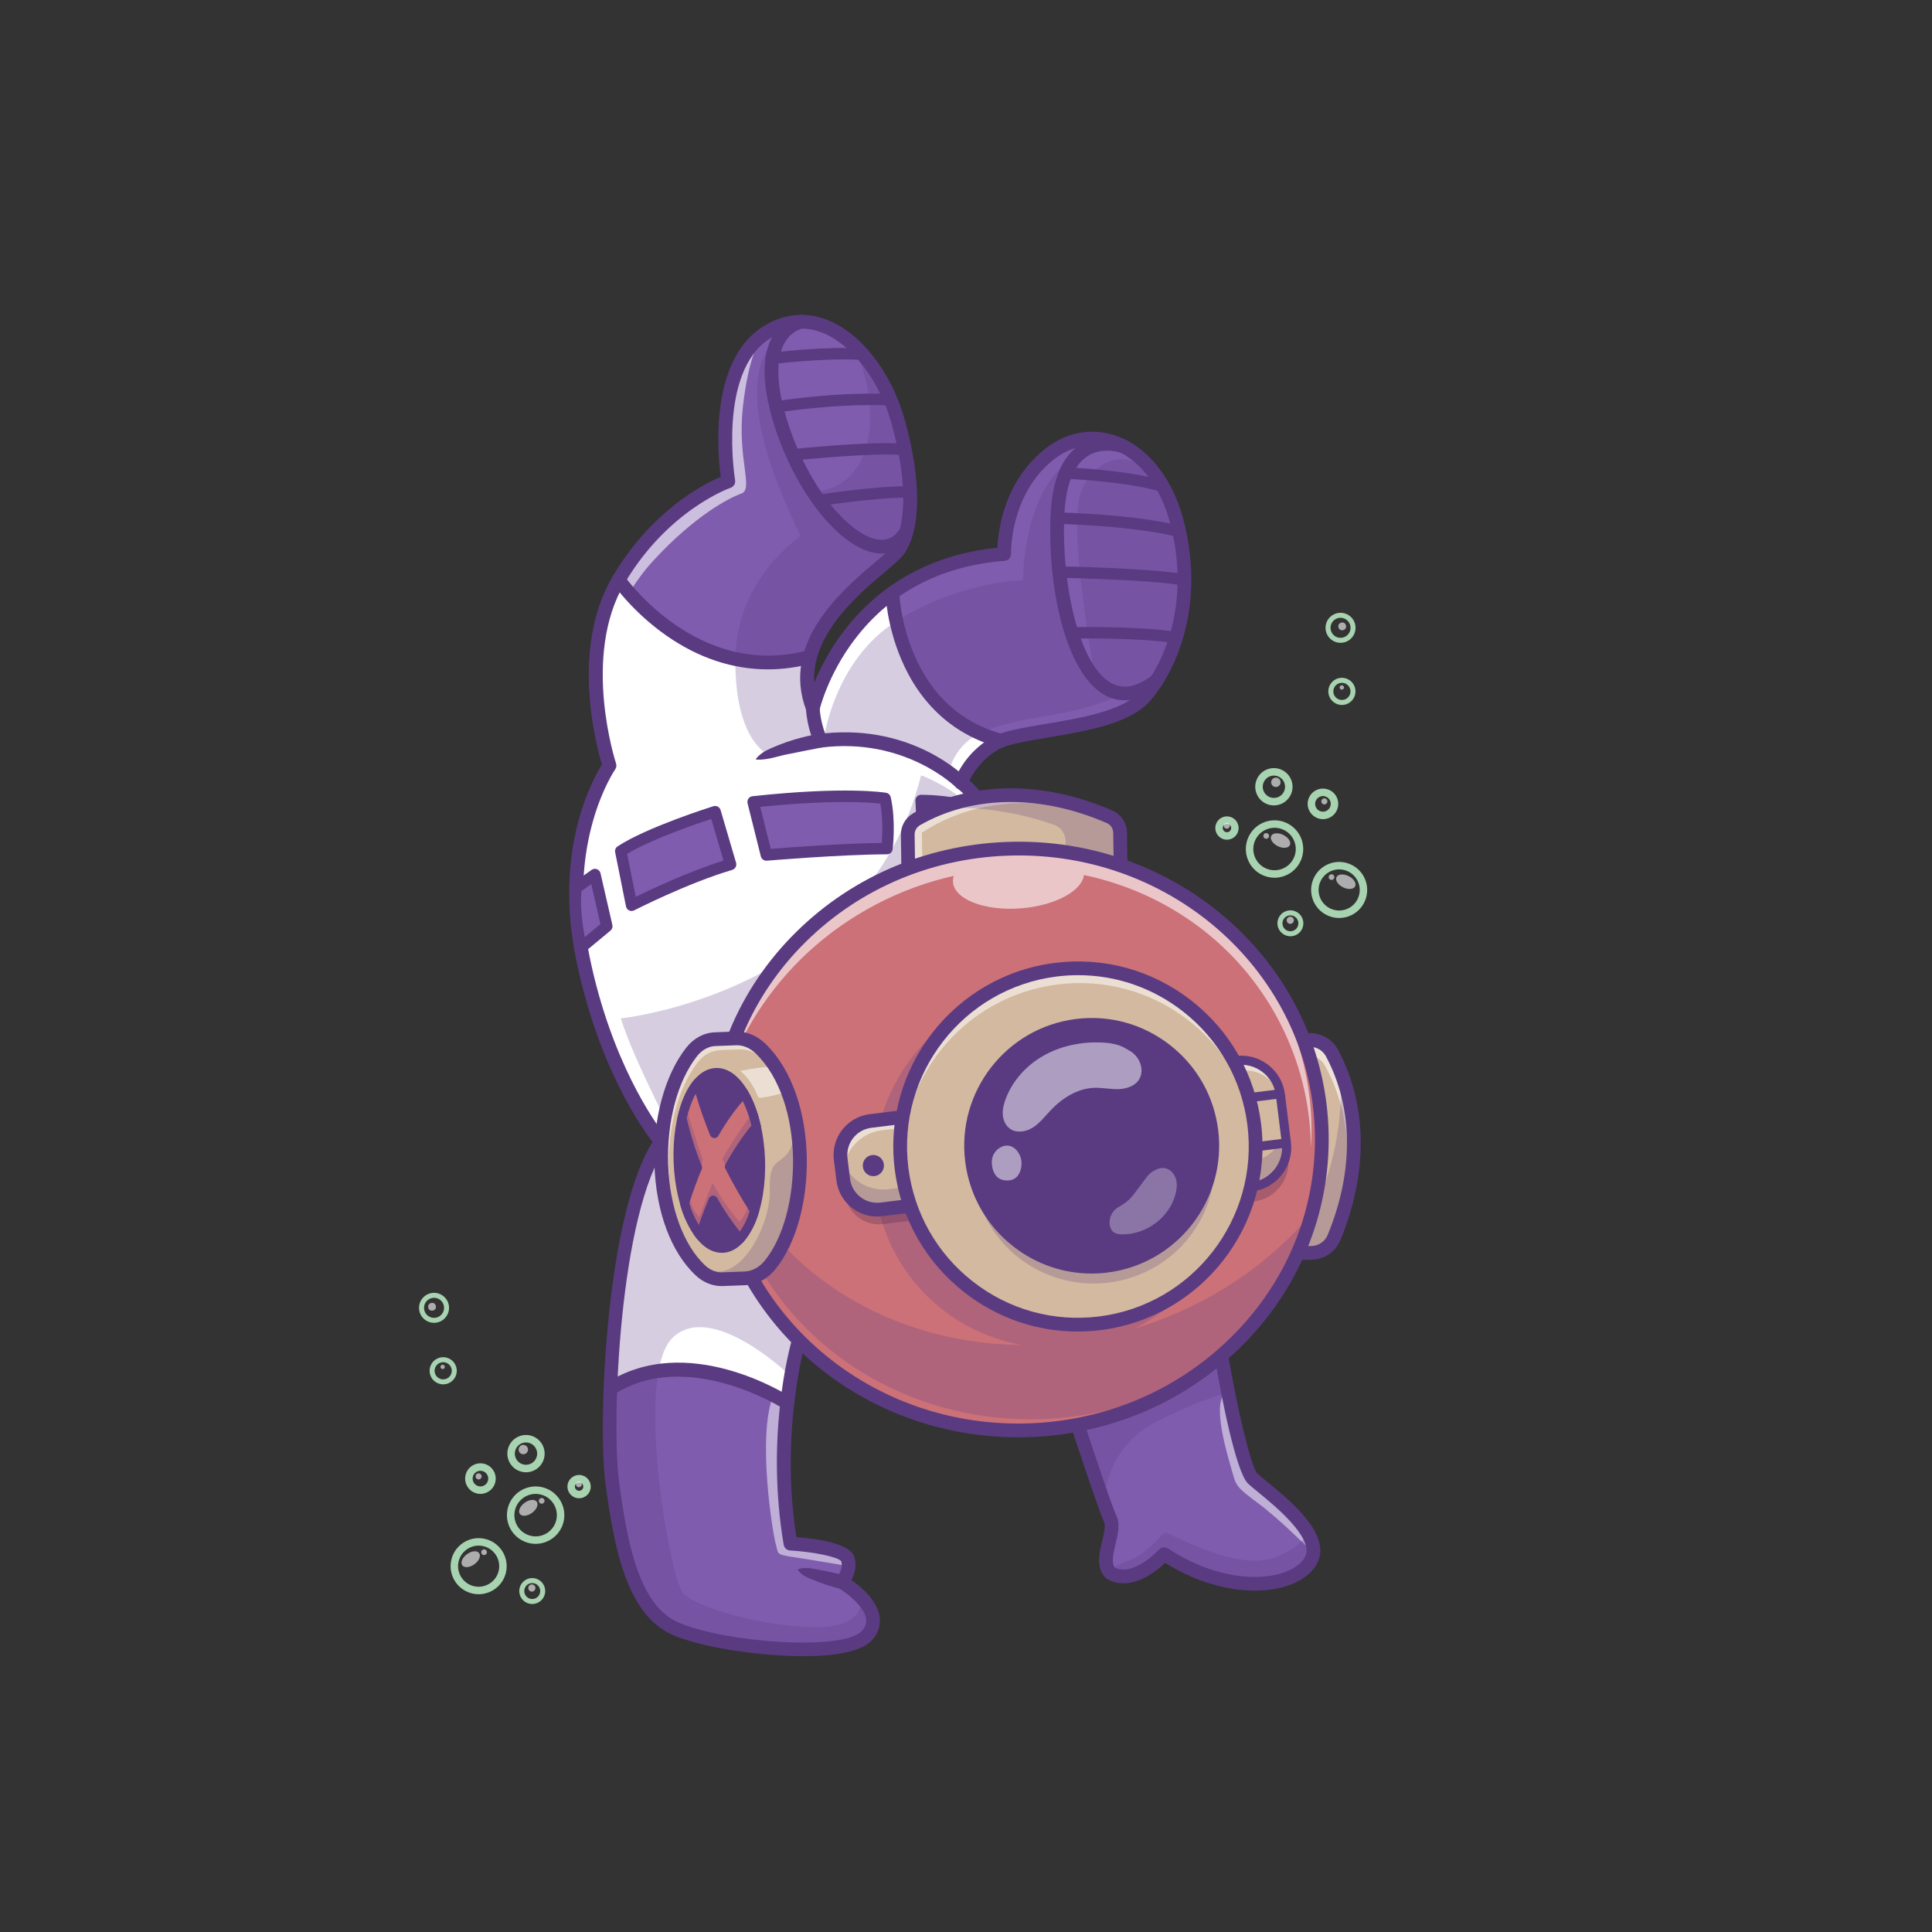 <?xml version="1.0" encoding="UTF-8"?> <svg xmlns="http://www.w3.org/2000/svg" viewBox="0 0 4000 4000"><rect x="0" y="0" width="4000" height="4000" fill="#333333" stroke="none"/><defs><style>.cls-1{fill:none;}.cls-1,.cls-2,.cls-3,.cls-4,.cls-5,.cls-6,.cls-7,.cls-8{stroke-width:0px;}.cls-9{opacity:.3;}.cls-10{opacity:.25;}.cls-11{opacity:.6;}.cls-12{opacity:.55;}.cls-13{opacity:.5;}.cls-2{fill:#5a3b82;}.cls-3{fill:#371a45;}.cls-4{fill:#cc7178;}.cls-5{fill:#d3b99f;}.cls-6{fill:#a8d3b0;}.cls-7{fill:#7f5cad;}.cls-8{fill:#fff;}</style></defs><g id="klantgericht"><path class="cls-6" d="m2772.65,1900.6c-23.4,0-45.5-14.26-54.31-37.4h0c-11.38-29.91,3.7-63.51,33.61-74.89,29.94-11.37,63.51,3.7,74.89,33.6,11.38,29.91-3.7,63.51-33.61,74.89-6.77,2.57-13.73,3.79-20.58,3.79Zm-39.87-42.9c8.35,21.96,33.03,33,54.95,24.66,21.95-8.35,33.01-33,24.66-54.95-8.35-21.95-33.01-33-54.95-24.65-21.95,8.35-33.01,33-24.66,54.95h0Z"></path><g class="cls-11"><ellipse class="cls-8" cx="2786.54" cy="1825.74" rx="12.96" ry="21.54" transform="translate(-85.29 3514.15) rotate(-63.69)"></ellipse></g><g class="cls-11"><path class="cls-8" d="m2751.22,1818.04c1.16,3.06,4.58,4.59,7.64,3.43s4.59-4.58,3.43-7.64c-1.16-3.06-4.58-4.59-7.64-3.43-3.06,1.16-4.59,4.58-3.43,7.64Z"></path></g><path class="cls-6" d="m2638.77,1817.27c-8.28,0-16.53-1.75-24.31-5.24-14.49-6.5-25.57-18.25-31.22-33.09h0c-11.65-30.63,3.79-65.03,34.41-76.69,30.66-11.67,65.03,3.79,76.69,34.41,11.65,30.63-3.79,65.03-34.42,76.68-6.87,2.61-14.02,3.92-21.16,3.92Zm-41.08-43.82c8.62,22.68,34.08,34.09,56.75,25.46,22.67-8.62,34.09-34.08,25.47-56.75-8.62-22.66-34.08-34.1-56.75-25.46-22.66,8.62-34.08,34.08-25.46,56.75h0Z"></path><g class="cls-11"><ellipse class="cls-8" cx="2651.33" cy="1740.49" rx="12.96" ry="21.54" transform="translate(-84.14 3345.5) rotate(-63.69)"></ellipse></g><g class="cls-11"><path class="cls-8" d="m2616.01,1732.79c1.16,3.06,4.58,4.59,7.64,3.43,3.06-1.16,4.59-4.58,3.43-7.64-1.16-3.06-4.58-4.59-7.64-3.43-3.06,1.16-4.59,4.58-3.43,7.64Z"></path></g><path class="cls-6" d="m2637.45,1667.52c-5.38,0-10.74-1.14-15.79-3.41-9.41-4.22-16.61-11.85-20.27-21.48h0c-3.67-9.64-3.36-20.13.86-29.53,4.22-9.41,11.86-16.61,21.49-20.28,19.9-7.56,42.23,2.47,49.8,22.35,3.67,9.64,3.36,20.13-.86,29.53-4.22,9.4-11.86,16.61-21.49,20.27-4.46,1.69-9.11,2.54-13.75,2.54Zm-.01-61.77c-2.73,0-5.5.49-8.2,1.51-11.93,4.54-17.94,17.94-13.4,29.87h0c2.2,5.78,6.51,10.36,12.15,12.89,5.64,2.53,11.92,2.72,17.71.52,11.93-4.54,17.94-17.93,13.4-29.86-3.51-9.23-12.33-14.92-21.67-14.92Z"></path><g class="cls-11"><path class="cls-8" d="m2632.48,1623.14c1.91,5.02,7.52,7.54,12.54,5.63s7.54-7.52,5.63-12.54c-1.91-5.02-7.52-7.54-12.54-5.63-5.02,1.91-7.54,7.52-5.63,12.54Z"></path></g><path class="cls-6" d="m2739.07,1695.99c-12.76,0-24.81-7.78-29.61-20.39h0c-6.2-16.31,2.02-34.63,18.33-40.84,7.9-3.01,16.5-2.75,24.21.71,7.71,3.46,13.61,9.72,16.62,17.62,3,7.9,2.75,16.5-.71,24.21-3.46,7.71-9.72,13.61-17.61,16.62-3.69,1.4-7.49,2.07-11.22,2.07Zm-15.17-25.89c3.17,8.35,12.56,12.54,20.89,9.38,4.04-1.54,7.25-4.56,9.01-8.51,1.77-3.95,1.9-8.34.36-12.38-1.54-4.05-4.56-7.25-8.51-9.02-3.94-1.77-8.33-1.9-12.38-.36-8.35,3.17-12.55,12.55-9.38,20.89h0Z"></path><g class="cls-11"><path class="cls-8" d="m2736.09,1661.41c1.24,3.25,4.87,4.88,8.11,3.64,3.25-1.24,4.88-4.87,3.64-8.11-1.24-3.25-4.87-4.88-8.11-3.64-3.25,1.24-4.88,4.87-3.64,8.11Z"></path></g><path class="cls-6" d="m2775.42,1330.85c-8.04,0-15.63-3.05-21.46-8.63-5.99-5.74-9.39-13.47-9.57-21.76-.18-8.3,2.89-16.16,8.63-22.15,5.74-5.99,13.47-9.38,21.76-9.57,8.32-.13,16.16,2.88,22.15,8.63,5.99,5.74,9.38,13.47,9.57,21.76.18,8.3-2.89,16.16-8.62,22.15-5.74,5.99-13.47,9.39-21.76,9.57-.23,0-.46,0-.69,0Zm.03-51.81c-.15,0-.3,0-.45,0-11.45.24-20.56,9.75-20.31,21.19.12,5.55,2.39,10.71,6.39,14.55,4,3.84,9.35,5.98,14.8,5.76,5.55-.12,10.71-2.39,14.55-6.39,3.84-4,5.88-9.26,5.76-14.8-.24-11.29-9.5-20.31-20.74-20.31Z"></path><g class="cls-11"><circle class="cls-8" cx="2778.93" cy="1296.84" r="8.04" transform="translate(-280.8 1091.14) rotate(-21.17)"></circle></g><path class="cls-6" d="m2778.27,1459.53c-15.21,0-27.75-12.21-28.09-27.49-.33-15.49,12-28.36,27.49-28.7.2,0,.41,0,.61,0,15.22,0,27.76,12.21,28.09,27.49.33,15.49-12.01,28.36-27.49,28.7-.2,0-.41,0-.61,0Zm-17.78-27.71c.21,9.68,8.15,17.41,17.78,17.41.13,0,.25,0,.39,0,9.8-.21,17.62-8.36,17.41-18.17-.21-9.67-8.15-17.41-17.79-17.41-.13,0-.25,0-.39,0-9.8.21-17.62,8.36-17.4,18.17h0Z"></path><g class="cls-11"><path class="cls-8" d="m2773.6,1423.43c.05,2.48,2.11,4.45,4.59,4.4,2.48-.05,4.45-2.11,4.4-4.59-.05-2.48-2.11-4.45-4.59-4.4s-4.45,2.11-4.4,4.59Z"></path></g><path class="cls-6" d="m2671.66,1938.44c-10.82,0-21.03-6.59-25.1-17.28h0c-5.25-13.82,1.71-29.35,15.53-34.6,6.69-2.55,13.97-2.33,20.52.6,6.53,2.93,11.53,8.24,14.08,14.93,2.55,6.69,2.33,13.98-.6,20.51-2.93,6.53-8.24,11.54-14.93,14.09-3.12,1.19-6.34,1.75-9.5,1.75Zm-15.47-20.94c3.24,8.51,12.81,12.79,21.31,9.56,4.12-1.57,7.39-4.65,9.19-8.68,1.81-4.02,1.94-8.51.37-12.63-1.57-4.12-4.65-7.39-8.67-9.19-4.02-1.81-8.52-1.94-12.64-.37-8.51,3.24-12.8,12.79-9.56,21.31h0Z"></path><g class="cls-11"><path class="cls-8" d="m2664.43,1907.98c1.46,3.84,5.75,5.76,9.59,4.3,3.84-1.46,5.76-5.75,4.3-9.59-1.46-3.84-5.75-5.76-9.59-4.3-3.84,1.46-5.76,5.75-4.3,9.59Z"></path></g><path class="cls-6" d="m2540.29,1738.52c-3.36,0-6.72-.71-9.88-2.13-5.88-2.64-10.39-7.42-12.68-13.45-2.29-6.03-2.1-12.59.54-18.47,2.64-5.88,7.42-10.39,13.45-12.68,6.02-2.29,12.58-2.1,18.47.54,5.88,2.64,10.39,7.42,12.68,13.45,2.29,6.02,2.1,12.58-.54,18.47-2.64,5.88-7.42,10.39-13.45,12.68-2.79,1.06-5.69,1.59-8.59,1.59Zm.01-32.86c-1.04,0-2.09.19-3.1.58-2.17.83-3.89,2.45-4.84,4.56-.95,2.12-1.02,4.48-.19,6.65h0c.83,2.17,2.45,3.89,4.57,4.84,2.12.96,4.49,1.02,6.65.2,2.17-.83,3.89-2.45,4.84-4.57.95-2.11,1.02-4.48.19-6.65-.83-2.17-2.45-3.89-4.57-4.84-1.14-.51-2.34-.77-3.55-.77Z"></path><g class="cls-11"><circle class="cls-8" cx="2540" cy="1709.58" r="6.13"></circle></g><path class="cls-6" d="m991,3300.66c-3.77,0-7.59-.37-11.43-1.14-15.2-3.05-28.31-11.83-36.9-24.74-8.59-12.9-11.65-28.38-8.59-43.58,3.05-15.2,11.83-28.31,24.74-36.9,12.9-8.59,28.38-11.64,43.58-8.59,31.38,6.29,51.79,36.94,45.49,68.32h0c-5.52,27.54-29.81,46.64-56.88,46.64Zm-.03-100.64c-19.87,0-37.69,14.01-41.74,34.22-4.61,23.03,10.36,45.51,33.38,50.13,22.98,4.59,45.52-10.36,50.13-33.38,4.61-23.02-10.36-45.51-33.38-50.13-2.81-.56-5.62-.84-8.39-.84Z"></path><g class="cls-11"><ellipse class="cls-8" cx="974.44" cy="3228.32" rx="21.54" ry="12.96" transform="translate(-1704.58 1180.29) rotate(-35.81)"></ellipse></g><g class="cls-11"><path class="cls-8" d="m1008.01,3214.9c-.64,3.21-3.76,5.28-6.97,4.64-3.21-.64-5.28-3.76-4.64-6.97.64-3.21,3.76-5.28,6.97-4.64,3.21.64,5.28,3.76,4.64,6.97Z"></path></g><path class="cls-6" d="m1108.98,3196.38c-3.86,0-7.78-.38-11.7-1.17-32.13-6.45-53.03-37.83-46.59-69.96,6.44-32.13,37.86-53.07,69.96-46.59,32.13,6.45,53.03,37.83,46.59,69.96-5.65,28.2-30.53,47.75-58.25,47.75Zm-.03-103.43c-20.52,0-38.92,14.47-43.11,35.34-4.77,23.78,10.7,47,34.48,51.77,23.77,4.75,47-10.7,51.77-34.48,4.77-23.78-10.7-47-34.48-51.77-2.91-.58-5.81-.86-8.66-.86Z"></path><g class="cls-11"><ellipse class="cls-8" cx="1093.74" cy="3121.93" rx="21.54" ry="12.96" transform="translate(-1619.79 1229.98) rotate(-35.81)"></ellipse></g><g class="cls-11"><path class="cls-8" d="m1127.31,3108.52c-.64,3.21-3.76,5.28-6.97,4.64s-5.28-3.76-4.64-6.97,3.76-5.28,6.97-4.64c3.21.64,5.28,3.76,4.64,6.97Z"></path></g><path class="cls-6" d="m1089.02,3048.18c-2.51,0-5.05-.24-7.6-.76-10.11-2.03-18.82-7.87-24.54-16.45-5.71-8.58-7.74-18.88-5.71-28.98,2.02-10.11,7.87-18.82,16.45-24.54,8.58-5.71,18.88-7.75,28.98-5.72,20.87,4.18,34.44,24.57,30.26,45.43h0c-3.67,18.32-19.83,31.02-37.84,31.02Zm-.01-61.76c-10.8,0-20.49,7.62-22.69,18.6-1.22,6.06,0,12.24,3.43,17.38,3.43,5.15,8.66,8.65,14.72,9.87,12.51,2.48,24.74-5.63,27.25-18.15h0c2.5-12.51-5.63-24.74-18.15-27.25-1.53-.3-3.05-.45-4.56-.45Z"></path><g class="cls-11"><path class="cls-8" d="m1092.98,3003.09c-1.06,5.26-6.18,8.67-11.44,7.62-5.26-1.06-8.67-6.18-7.62-11.44s6.18-8.67,11.44-7.62c5.26,1.06,8.67,6.18,7.62,11.44Z"></path></g><path class="cls-6" d="m994.75,3092.95c-2.09,0-4.19-.21-6.29-.63-17.1-3.43-28.24-20.14-24.81-37.25,3.43-17.11,20.14-28.25,37.25-24.81,8.29,1.66,15.43,6.45,20.12,13.49,4.69,7.04,6.35,15.48,4.69,23.76-1.66,8.29-6.45,15.43-13.49,20.12-5.26,3.5-11.3,5.32-17.47,5.32Zm-.07-47.86c-7.56,0-14.34,5.33-15.88,13.02-1.75,8.75,3.95,17.3,12.7,19.06,4.24.85,8.56,0,12.16-2.4,3.6-2.4,6.05-6.05,6.9-10.29.85-4.24,0-8.56-2.4-12.16-2.4-3.6-6.05-6.05-10.29-6.9-1.07-.21-2.13-.32-3.18-.32Z"></path><g class="cls-11"><path class="cls-8" d="m997.1,3057.92c-.68,3.41-4,5.61-7.4,4.93-3.41-.68-5.61-4-4.93-7.4.68-3.41,4-5.61,7.4-4.93,3.41.68,5.61,4,4.93,7.4Z"></path></g><path class="cls-6" d="m898.58,2738.8c-6.64,0-13.09-2.13-18.51-6.17-6.65-4.96-10.97-12.22-12.16-20.43-1.19-8.21.88-16.39,5.84-23.04,4.96-6.65,12.21-10.96,20.42-12.16,8.23-1.2,16.39.88,23.04,5.84,6.65,4.96,10.97,12.21,12.16,20.42h0c2.46,16.95-9.33,32.74-26.27,35.2-1.52.22-3.03.33-4.54.33Zm.11-51.82c-1.01,0-2.02.07-3.03.22-5.49.8-10.33,3.68-13.65,8.12-3.32,4.44-4.7,9.91-3.9,15.4.8,5.49,3.68,10.34,8.12,13.65,4.44,3.31,9.92,4.71,15.4,3.9,5.49-.8,10.34-3.68,13.65-8.12,3.32-4.44,4.7-9.91,3.91-15.4h0c-.8-5.49-3.68-10.33-8.12-13.65-3.62-2.7-7.93-4.12-12.37-4.12Z"></path><g class="cls-11"><circle class="cls-8" cx="894.72" cy="2705.41" r="8.04" transform="translate(-492.59 216.41) rotate(-10.83)"></circle></g><path class="cls-6" d="m917.51,2866.15c-6.01,0-11.84-1.92-16.74-5.59-6.02-4.49-9.92-11.05-11-18.47-2.23-15.33,8.44-29.62,23.76-31.85,15.33-2.2,29.61,8.44,31.84,23.76,2.23,15.33-8.43,29.61-23.76,31.84-1.37.2-2.74.3-4.1.3Zm.1-45.9c-.86,0-1.73.06-2.59.19-4.71.68-8.86,3.15-11.7,6.97-2.84,3.81-4.03,8.5-3.35,13.2.68,4.7,3.15,8.86,6.97,11.7,3.8,2.84,8.5,4.03,13.2,3.35,4.71-.68,8.86-3.15,11.7-6.96,2.84-3.81,4.03-8.5,3.34-13.2-.68-4.71-3.15-8.86-6.96-11.7-3.11-2.32-6.8-3.54-10.61-3.54Z"></path><g class="cls-11"><path class="cls-8" d="m920.86,2829.38c.36,2.46-1.35,4.74-3.8,5.09-2.46.36-4.74-1.35-5.09-3.8-.36-2.46,1.35-4.74,3.8-5.09,2.46-.36,4.74,1.35,5.09,3.8Z"></path></g><path class="cls-6" d="m1102,3320.9c-1.77,0-3.55-.18-5.33-.53-7.03-1.41-13.08-5.47-17.05-11.43-3.97-5.96-5.38-13.12-3.97-20.14,2.91-14.5,17.09-23.94,31.56-21.02,14.49,2.91,23.93,17.07,21.02,31.56h0c-1.41,7.03-5.47,13.08-11.43,17.05-4.46,2.96-9.58,4.5-14.81,4.5Zm-.06-43.34c-7.7,0-14.61,5.43-16.19,13.27-.87,4.32,0,8.73,2.45,12.4,2.45,3.67,6.17,6.17,10.5,7.04,4.31.86,8.73,0,12.4-2.45,3.67-2.45,6.17-6.17,7.04-10.5,1.79-8.93-4.02-17.65-12.95-19.44-1.09-.22-2.18-.32-3.25-.32Z"></path><g class="cls-11"><path class="cls-8" d="m1108.44,3289.29c-.81,4.02-4.72,6.63-8.75,5.83-4.02-.81-6.63-4.72-5.83-8.75.81-4.02,4.72-6.63,8.75-5.83,4.02.81,6.63,4.72,5.83,8.75Z"></path></g><path class="cls-6" d="m1198.96,3102c-1.57,0-3.16-.15-4.76-.47-6.32-1.26-11.77-4.92-15.35-10.29-3.57-5.37-4.84-11.81-3.57-18.13,2.62-13.06,15.38-21.55,28.42-18.92,6.32,1.26,11.77,4.92,15.35,10.29,3.57,5.37,4.84,11.81,3.57,18.13h0c-2.29,11.46-12.4,19.39-23.66,19.39Zm-.01-32.84c-4.05,0-7.69,2.86-8.52,6.98-.45,2.28,0,4.59,1.29,6.53,1.29,1.93,3.25,3.25,5.53,3.71,4.7.91,9.29-2.11,10.23-6.81h0c.45-2.28,0-4.59-1.29-6.53-1.29-1.93-3.25-3.25-5.53-3.71-.58-.11-1.15-.17-1.71-.17Z"></path><g class="cls-11"><path class="cls-8" d="m1204.45,3074.29c-.67,3.32-3.89,5.47-7.21,4.8-3.32-.67-5.47-3.89-4.8-7.21.67-3.32,3.89-5.47,7.21-4.8,3.32.67,5.47,3.89,4.8,7.21Z"></path></g></g><g id="flexibele"><path class="cls-1" d="m1872.58,1338.23c27.34,73.28,84.15,161.8,201.61,194.65h0c-116.32-32.54-173.58-120.78-201.61-194.65Z"></path><path class="cls-1" d="m1396.25,1308.76c68.64,45.47,164.96,81.49,280.81,51.01h0c-115.35,30.34-211.76-5.52-280.81-51.01Z"></path><path class="cls-8" d="m1847.52,1227.89c-.36.26-.7.53-1.05.79,1.29,13.98,6.67,58.3,26.12,109.56-22.46-60.2-25.06-110.11-25.07-110.35Z"></path><path class="cls-8" d="m2076.61,1533.58c-.81-.22-1.6-.47-2.41-.7h0c.81.23,1.59.47,2.41.7Z"></path><path class="cls-8" d="m1679.63,1359.12c-.86.23-1.71.43-2.57.65h0c.86-.23,1.71-.42,2.57-.65Z"></path><path class="cls-8" d="m1872.58,1338.23c-19.45-51.26-24.83-95.58-26.12-109.56-131.22,95.23-163.58,237.81-163.58,237.81-14.54-38.01-14.63-73.74-5.82-106.72-115.85,30.48-212.16-5.54-280.81-51.01-66.63-43.9-107.76-96.69-115.85-107.56-93.33,159.02-18.48,383.86-18.48,383.86,0,0-106.84,150.39-54.78,400.55,52.06,250.16,161.71,378.08,161.71,378.08,714.09-32.59,742.53-385.15,715.37-555.94-22.42-141-94.42-187.26-94.42-187.26,0,0,16.27-49.89,70.49-81.34,3.91-2.27,8.63-4.33,13.91-6.27-117.46-32.85-174.27-121.37-201.61-194.65Z"></path><path class="cls-7" d="m2436.62,1080.4c-41.21-158.34-171.35-215.82-266.79-137.73-95.44,78.08-90.74,204.25-90.74,204.25-99.27,7.84-176.07,36.15-232.99,77.18,0,.04.09,1.65.36,4.58.36-.26.69-.53,1.05-.79,0,.24,2.6,50.14,25.07,110.35,28.03,73.87,85.3,162.11,201.61,194.65,67.98-24.94,240.99-26,297.35-92.42,60.73-71.58,106.28-201.72,65.07-360.06Z"></path><path class="cls-7" d="m1396.25,1308.76c69.05,45.49,165.46,81.35,280.81,51.01,29.72-111.3,161.04-191.08,182.23-220.08,27.47-37.6,39.04-128.7,0-267.51-39.04-138.82-159.06-258.84-274.74-182.2-115.68,76.64-76.64,306.55-76.64,306.55,0,0-134.98,43.56-229.01,202.62,0,0,.52.74,1.5,2.05.15-.26.29-.52.45-.78,0,0,41.8,59.58,115.4,108.34Z"></path><path class="cls-8" d="m1396.25,1308.76c-73.6-48.76-115.4-108.34-115.4-108.34-.15.26-.3.52-.45.78,8.09,10.87,49.22,63.66,115.85,107.56Z"></path><g class="cls-11"><path class="cls-8" d="m1236.06,1382.98s31.99-130.68,117.13-222.87c85.13-92.18,155.78-129.06,181.73-138.28,25.95-9.22-8.75-71.66,3.18-179.26,11.93-107.6,35.25-137.42,35.25-137.42,0,0-64.41,56.9-69.62,156.15-5.21,99.25,4.19,135.22,4.19,135.22,0,0-103.62,48.52-175.57,127.87-74.07,81.7-112.19,203.26-96.28,258.57Z"></path></g><g class="cls-10"><path class="cls-2" d="m1285.23,2108.51s508.56-52.72,621.79-503.21c0,0,56.92,19.34,106.9,68.23,49.99,48.89,6.61-21.24,6.61-21.24,0,0-45.28-46.72-83.74-71.08-38.45-24.36-77.27-34.2-77.27-34.2,0,0-54.9-12.51-56.64-12.76-1.75-.25-53.3-3.82-53.3-3.82l-27.66.94-16.82,1.51s20.05-163.99,150.75-246.78c130.7-82.79,262.29-84.9,262.29-84.9,0,0-2.43-194.69,113.02-258.61,0,0-35.3,38.84-40.9,109.65-5.6,70.81,8.24,160.44,13.25,198.77,5.01,38.33,30.13,98.82,30.13,98.82l18.98,30.88,15.03,24.28s-52.62-284.84-33.82-370.88c18.8-86.04,121.52-131.51,184.76-5.38,63.24,126.13,24.52,275.92,10.62,309.49-13.9,33.57-45.66,89.15-79.3,94.6-33.65,5.45-30.39,6.81-30.39,6.81,0,0-46.09,20.88-103.57,33.35-57.48,12.47-118.21,16.51-180.03,41.87s-71.53,84.47-71.53,84.47c0,0,57.43,30.33,99.73,114.42,0,0,106.18,281.9-120.88,484.38-154.18,131.49-469.64,158.74-544.28,161.09,0,0-86.22-162.5-113.69-250.7Z"></path></g><g class="cls-10"><path class="cls-2" d="m1590.19,1561.89s-69.28-28.32-67.69-197.23c1.57-167.76,132.91-251.01,134.36-255.35,1.45-4.34-163.02-300.77-49.7-407.78,0,0-14.29,81.7,8.48,171.71,22.77,90.01,67.51,145.27,67.51,145.27,0,0,88.66,2.23,112.51-102.97,23.86-105.2-32.54-209.31-32.54-209.31,0,0,90.01,88.93,116.04,250.52,26.03,161.59-14.82,174.24-52.42,206.06-37.6,31.81-92.36,68.87-131.41,153.46-39.04,84.59-8.46,179.32-8.46,179.32,0,0,4.47,27.34,1.95,33.78-2.52,6.44-15.59,9-21.9,10.43-6.31,1.42-76.75,22.08-76.75,22.08Z"></path></g><path class="cls-2" d="m1368.85,2377.91c-4.14,0-8.09-1.81-10.8-4.97-4.57-5.34-112.63-133.58-164.84-384.44-47.53-228.42,33.43-374.47,53.11-405.62-12.02-39.73-65.92-240.49,22.28-389.69,80.84-136.74,188.75-191.1,223.59-205.79-6.48-49.14-23.49-237.73,84.5-309.27,42.02-27.85,88.12-33.69,133.33-16.89,71.03,26.39,135,107.68,162.96,207.09,35.19,125.13,34.37,229.71-2.21,279.76-6.61,9.04-19.9,20.25-38.3,35.76-55.56,46.86-152.62,128.71-146.78,229.79,11.79-28.68,30.84-66.7,60.3-105.73,53.18-70.46,151.36-156.89,319.04-173.99,1.59-36.01,13.69-135.08,95.78-202.25,44.18-36.15,96.58-46.92,147.54-30.3,65.93,21.5,119.02,87.09,142.02,175.45,42.98,165.15-6.94,300.88-67.99,372.84-41.24,48.6-132.45,63.82-212.92,77.26-43.13,7.2-83.87,14-102.05,24.54-35.35,20.5-53.15,49.91-60.27,64.53,21.54,18.5,72.63,73.4,91.1,189.53,14.54,91.41,12.08,224.65-82.17,340.31-113.75,139.6-331.3,217.68-646.6,232.07-.22,0-.43.01-.65.01Zm290.35-1697.67c-22.73,0-45.08,7.21-66.8,21.59-106.58,70.61-70.84,290.11-70.47,292.32,1.17,6.9-2.85,13.62-9.48,15.85-1.26.43-129.4,45.47-219.36,197.65-89.56,151.5-18.4,370.72-17.67,372.92,1.43,4.3.72,9.03-1.9,12.72-1.02,1.44-102.5,148.91-52.45,389.41,44.84,215.48,133.93,340.02,154.36,366.43,302.94-14.84,511.05-89.27,618.62-221.28,87.6-107.5,89.75-232.2,76.12-317.88-20.99-132.01-87.46-177.13-88.13-177.57-5.35-3.53-7.75-10.24-5.77-16.33.73-2.25,18.62-55.44,76.88-89.23,22.66-13.14,63.89-20.02,111.64-27.99,71.91-12,161.41-26.94,195.91-67.6,56.43-66.51,102.39-192.67,62.15-347.27-20.55-78.94-66.64-137.1-123.31-155.58-41.42-13.5-84.29-4.53-120.71,25.27-88.61,72.5-85.57,191.54-85.53,192.73.26,7.6-5.51,14.09-13.1,14.69-132.05,10.42-236.62,65.27-310.8,163-55.69,73.37-72.5,144.83-72.66,145.55-1.4,6.1-6.62,10.58-12.87,11.02-6.27.45-12.05-3.25-14.28-9.1-54.26-141.83,75.07-250.88,144.55-309.47,15.6-13.15,29.07-24.52,33.67-30.81,23.18-31.71,36.51-117.6-2.21-255.26-25.19-89.56-83.65-165.16-145.48-188.13-13.74-5.11-27.4-7.66-40.92-7.66Z"></path><path class="cls-2" d="m2072.24,1547.8c-1.23,0-2.48-.16-3.73-.5-92.91-25.19-163.09-88.5-202.94-183.07-29.79-70.7-32.18-133.26-32.27-135.88-.26-7.85,5.89-14.43,13.74-14.69,7.76-.38,14.42,5.88,14.69,13.73h0c.02.6,2.42,60.68,30.41,126.64,36.9,86.97,98.75,142.76,183.82,165.83,7.58,2.06,12.06,9.87,10,17.45-1.72,6.34-7.45,10.5-13.72,10.5Z"></path><path class="cls-2" d="m1589.87,1385.86c-72.36,0-143.55-23.42-209.64-69.53-70.17-48.95-109.46-105.48-111.1-107.86-4.45-6.47-2.81-15.33,3.66-19.78,6.46-4.45,15.32-2.82,19.77,3.65h0c1.49,2.17,152.05,215.73,380.76,153.77,7.56-2.06,15.39,2.42,17.45,10,2.05,7.58-2.43,15.4-10.01,17.45-30.31,8.21-60.71,12.29-90.89,12.29Z"></path><path class="cls-2" d="m2328.58,1449.97c-15.62,0-28.74-4.25-39.05-9.59-83.45-43.18-121.22-225.3-114.39-374.74,3.28-71.69,23.53-120.34,60.21-144.6,43.84-28.99,93.54-11.02,95.63-10.24,7.36,2.74,11.11,10.93,8.37,18.29-2.73,7.35-10.89,11.09-18.25,8.38-.84-.29-38.86-13.53-70.29,7.45-28.53,19.03-44.42,60.09-47.26,122.02-6.37,139.5,29.68,312.29,99.05,348.18,24.59,12.72,51.94,6.92,83.61-17.73,6.2-4.82,15.13-3.72,19.96,2.49,4.82,6.2,3.71,15.13-2.49,19.96-29.01,22.58-54.28,30.13-75.1,30.13Z"></path><path class="cls-2" d="m1825.18,1146.05c-3.02,0-6.09-.18-9.21-.54-76.25-8.9-170.22-126.64-213.91-268.05-25.64-82.97-25.51-145.62.38-186.19,21.91-34.34,54.38-39.12,55.75-39.31,7.8-1.04,14.95,4.4,16.01,12.17,1.05,7.74-4.33,14.87-12.04,15.99-1.13.19-21.67,3.83-36.17,27.14-14.25,22.89-25.24,69.55,3.26,161.8,44.75,144.83,133.48,241.6,190.03,248.19,19.27,2.23,34.14-5.96,45.41-25.1,3.98-6.78,12.71-9.03,19.47-5.04,6.77,3.98,9.03,12.7,5.05,19.47-15.12,25.7-37.62,39.47-64.01,39.47Z"></path><path class="cls-2" d="m1599.15,753.85c-5.88,0-10.98-4.37-11.74-10.35-.83-6.49,3.76-12.43,10.25-13.26,4.44-.57,109.6-13.84,189.02-8.55,6.53.43,11.47,6.08,11.04,12.61-.44,6.53-6.02,11.5-12.61,11.04-77.08-5.11-183.38,8.27-184.44,8.41-.51.06-1.02.09-1.52.09Z"></path><path class="cls-2" d="m1607.14,854.43c-5.7,0-10.73-4.13-11.68-9.93-1.06-6.46,3.31-12.56,9.77-13.62,1.25-.21,125.65-20.41,239.08-14.99,6.54.31,11.59,5.86,11.28,12.4-.31,6.54-5.89,11.62-12.4,11.27-110.89-5.24-232.89,14.5-234.11,14.7-.65.11-1.3.16-1.94.16Z"></path><path class="cls-2" d="m1641.35,953.45c-6,0-11.15-4.55-11.77-10.64-.67-6.51,4.07-12.33,10.59-13,7.22-.73,177.46-17.98,234.83-10.55,6.49.84,11.07,6.78,10.23,13.27-.84,6.49-6.77,11.07-13.27,10.23-54.68-7.06-227.65,10.45-229.39,10.63-.41.04-.82.06-1.22.06Z"></path><path class="cls-2" d="m1695.22,1047.95c-5.73,0-10.78-4.17-11.69-10.02-1.02-6.46,3.4-12.53,9.87-13.54,4.9-.77,120.9-18.84,190.98-17.71,6.55.11,11.77,5.5,11.66,12.05-.1,6.54-5.52,11.95-12.04,11.66-67.98-1.13-185.73,17.24-186.92,17.43-.62.1-1.24.15-1.85.15Z"></path><path class="cls-2" d="m2407.4,1018.47c-1.07,0-2.16-.15-3.25-.45-77.91-22.16-196.83-26.66-198.02-26.69-6.54-.23-11.65-5.73-11.42-12.27.23-6.54,5.75-11.72,12.27-11.42,4.99.18,123.02,4.64,203.66,27.58,6.3,1.79,9.95,8.35,8.16,14.64-1.48,5.21-6.23,8.61-11.39,8.61Z"></path><path class="cls-2" d="m2441.37,1112.16c-.96,0-1.94-.12-2.91-.37-94.74-23.94-248.05-27.12-249.59-27.15-6.55-.13-11.75-5.53-11.63-12.08.13-6.55,5.62-11.52,12.08-11.63,6.39.12,157.54,3.26,254.94,27.87,6.35,1.6,10.19,8.05,8.59,14.39-1.36,5.37-6.18,8.95-11.48,8.95Z"></path><path class="cls-2" d="m2452.43,1212.64c-.71,0-1.43-.06-2.15-.2-69.2-12.69-255.33-16.11-257.2-16.15-6.54-.12-11.76-5.52-11.64-12.06.12-6.55,5.43-11.56,12.06-11.64,7.72.14,189.96,3.49,261.06,16.54,6.44,1.18,10.7,7.35,9.52,13.79-1.05,5.71-6.04,9.72-11.64,9.72Z"></path><path class="cls-2" d="m2435.1,1332.12c-.65,0-1.31-.05-1.98-.17-74.38-12.49-212.79-9.89-214.18-9.86-6.44.09-11.96-5.07-12.09-11.62-.13-6.54,5.07-11.95,11.61-12.08,5.76-.11,142.01-2.67,218.58,10.19,6.46,1.08,10.81,7.2,9.72,13.65-.97,5.79-5.99,9.89-11.67,9.89Z"></path><path class="cls-2" d="m1989.8,1634.71c-3.69,0-7.38-1.43-10.16-4.27-1.44-1.45-105.48-104.4-278.73-82.75-6.06.76-11.91-2.43-14.57-7.91-.63-1.29-15.36-32.15-17.67-72.48-.45-7.84,5.55-14.56,13.39-15.01,7.93-.43,14.56,5.55,15.01,13.39,1.29,22.63,7.16,41.85,11.13,52.57,181.52-18.14,287.26,87.7,291.76,92.29,5.49,5.62,5.39,14.62-.23,20.11-2.77,2.71-6.35,4.05-9.94,4.05Z"></path><path class="cls-2" d="m1701.29,1547.64c-19.75,3.8-47.09,9.1-66.49,13.15-23.38,3.98-43.64,13-68.35,11.98-1.06,0-1.68-1.37-.96-2.16,8.31-9.94,18.71-16.22,29.55-20.91,21.61-9.66,44.01-17.52,66.95-23.29,11.52-2.92,22.88-5.32,35.02-6.88,7.79-1,14.92,4.5,15.93,12.29.98,7.58-4.23,14.54-11.65,15.83h0Z"></path><path class="cls-7" d="m1192.97,1838.09l38.75-27.45,24.58,107.01-53.64,44.48s-17.35-79.23-9.69-124.03Z"></path><path class="cls-7" d="m1285.23,1762.19l22.41,112.07s109.89-56.39,204.97-84.59l-32.07-109.17s-136.02,42.66-195.31,81.7Z"></path><path class="cls-7" d="m1559.25,1660.25l27.47,109.9s150.02-12.78,249.62-13.26c0,0,7.05-56.15-3.8-103.87,0,0-80.25-13.74-273.3,7.23Z"></path><path class="cls-7" d="m1907.01,1657.36s2.17,45.24,5.06,99.26c0,0,110.71-.2,164.53,13.53,0,0-8.77-55.77-38.61-94.7,0,0-69.53-18.09-130.98-18.09Z"></path><path class="cls-2" d="m1202.66,1973.97c-1.29,0-2.6-.21-3.86-.64-3.91-1.34-6.84-4.63-7.72-8.67-.73-3.33-17.75-82.02-9.79-128.56.53-3.1,2.27-5.86,4.83-7.68l38.75-27.45c3.22-2.28,7.38-2.82,11.07-1.4,3.69,1.41,6.44,4.57,7.33,8.42l24.58,107.01c1,4.36-.54,8.92-3.98,11.77l-53.64,44.48c-2.16,1.79-4.84,2.73-7.57,2.73Zm1.3-129.15c-3.59,28.97,2.33,71.04,6.57,95.37l32.59-27.02-18.98-82.64-20.17,14.29Z"></path><path class="cls-2" d="m1307.64,1886.11c-1.76,0-3.52-.39-5.15-1.18-3.35-1.62-5.74-4.71-6.47-8.35l-22.41-112.07c-.95-4.73,1.07-9.57,5.1-12.22,59.99-39.5,192.66-81.35,198.28-83.11,3.03-.95,6.32-.65,9.13.85,2.81,1.5,4.89,4.06,5.79,7.11l32.07,109.17c1.84,6.27-1.74,12.85-8,14.7-92.95,27.56-201.84,83.21-202.93,83.77-1.7.87-3.55,1.31-5.41,1.31Zm-9.19-118.25l17.78,88.89c31.24-15.29,109.54-52.23,181.71-74.98l-25.33-86.25c-32.29,10.64-124.68,42.36-174.15,72.34Z"></path><path class="cls-2" d="m1586.72,1782c-5.39,0-10.16-3.66-11.49-8.97l-27.48-109.9c-.83-3.33-.18-6.85,1.78-9.65,1.96-2.81,5.04-4.63,8.44-5,192.48-20.9,273.23-7.7,276.58-7.13,4.72.81,8.5,4.38,9.56,9.05,11.18,49.19,4.29,105.6,4,107.97-.74,5.91-5.75,10.35-11.7,10.38-97.99.47-247.17,13.09-248.67,13.21-.34.03-.68.04-1.01.04Zm-12.66-111.4l21.73,86.91c33.91-2.72,146.46-11.31,229.77-12.38,1.28-16.5,2.75-50.23-2.92-81.44-23.73-2.58-101.84-8.21-248.58,6.9Z"></path><path class="cls-2" d="m2076.61,1782c-.98,0-1.96-.12-2.93-.37-51.78-13.22-160.55-13.3-161.58-13.16h-.02c-6.3,0-11.5-4.93-11.84-11.22-2.89-54.06-5.06-99.33-5.06-99.33-.16-3.24,1.02-6.4,3.26-8.75,2.24-2.34,5.34-3.67,8.58-3.67,62.26,0,131.07,17.72,133.97,18.47,2.56.66,4.82,2.16,6.42,4.26,31.31,40.84,40.53,97.67,40.91,100.07.62,3.94-.78,7.92-3.73,10.61-2.21,2.01-5.06,3.09-7.98,3.09Zm-153.29-37.16c26.15.3,91.68,1.87,137.8,9.95-4.59-17.81-13.82-46.13-30.1-68.85-14.23-3.43-64.03-14.68-111.55-16.48.76,15.38,2.15,43.27,3.85,75.38Z"></path><path class="cls-7" d="m1742.89,3275.45s20.24-22.41,12.29-47.72c-7.95-25.31-118.57-31.81-118.57-31.81-19.05-112.15-15.39-214.93-6.66-290.88-22.26-13.44-215.39-124.53-366.09-31.04-3.28,83.99-1.54,155.54,3.65,194.31,16.27,121.47,40.13,265.71,133.39,304.75,93.27,39.04,352.11,64.35,395.49,11.57,43.38-52.78-53.5-109.17-53.5-109.17Z"></path><path class="cls-7" d="m1632.09,2906.35s-.75-.48-2.14-1.33c0,0,0,.01,0,.02,1.4.84,2.14,1.32,2.14,1.32Z"></path><path class="cls-8" d="m1629.95,2905.02c9.16-79.74,23.92-129.88,23.92-129.88,3.52-131.58-184.93-551.67-285.01-411.46-68.13,95.45-99.67,332.21-106.67,511.32.55-.35,1.11-.67,1.67-1.01,0,0,0-.01,0-.02,150.9-95.33,343.85,17.41,366.09,31.05Z"></path><path class="cls-7" d="m1629.95,2905.04s0-.01,0-.02c-22.24-13.64-215.19-126.37-366.09-31.05,0,0,0,.01,0,.02,150.7-93.49,343.83,17.61,366.09,31.04Z"></path><g class="cls-13"><path class="cls-8" d="m1749.31,3241.29s-67.78-11.66-105.74-17.35c-37.96-5.69-31.45-5.96-37.69-28.2-6.24-22.23-37.96-217.99-5.96-304.21l17.35,7.59,11.8,13.6s-9.7,127.61-2.89,199.62c6.81,72.01,10.42,83.58,10.42,83.58,0,0,67.25,2.96,94.72,15.49,27.47,12.53,17.98,29.88,17.98,29.88Z"></path></g><g class="cls-10"><path class="cls-2" d="m1781.93,3307.26s15.18,58.56-84.23,61.46c-99.41,2.89-256.31-38.32-283.78-70.85-27.47-32.54-100.86-449.71-21.69-527.8,79.17-78.08,238.79,73.75,238.79,73.75l22.85-75.8s-35.13-210.95-126.69-338.16c-91.56-127.21-138.78-114.34-184.04-19.92-45.26,94.42-86.7,309.2-80.62,578.68,6.08,269.48,90.67,356.78,121.04,375.76,30.37,18.98,239.32,70.8,342.71,50.22,103.39-20.58,92.54-71.19,55.67-107.34Z"></path></g><path class="cls-2" d="m1663.94,3428.88c-16.17,0-32.21-.55-47.38-1.41-84.66-4.77-173.53-21.37-221.14-41.3-97.45-40.79-123.58-178.46-142-315.98-16.5-123.23,1.83-571.83,103.86-714.78,27.3-38.26,58.84-37.64,80.47-30.39,68.77,23.05,132.91,146.38,157.29,198.33,45.15,96.21,74.5,197.54,73.04,252.16-.03,1.23-.23,2.46-.57,3.64-.54,1.85-53.1,184.46-18.69,403.33,45.48,3.45,111.21,13.24,119.92,40.98,6.01,19.11.12,36.49-6.02,47.88,18.95,13.23,52.14,40.65,58.12,73.95,3.09,17.15-1.57,33.88-13.47,48.35-22.76,27.7-83.83,35.23-143.44,35.23Zm-248.5-1079.27c-10.23,0-22.43,4.73-35.01,22.34-98.07,137.39-114.94,574.11-98.82,694.47,17.32,129.34,41.23,258.54,124.79,293.52,100.41,42.03,343.83,58.45,379.01,15.66,6.71-8.16,9.08-16.18,7.46-25.23-4.79-26.77-42.87-54.28-57.14-62.63-3.7-2.16-6.23-5.87-6.88-10.11-.66-4.23.62-8.53,3.49-11.71.09-.1,14.38-16.59,9.41-33.48-6.83-8.98-56.05-19.38-105.98-22.32-6.61-.39-12.08-5.29-13.18-11.82-37.54-221.04,10.99-403.69,17.1-425.31,1.36-105.37-121.54-391.03-210.97-421-3.84-1.29-8.33-2.39-13.28-2.39Zm326.46,883.05h0Zm-88.03-457.51h.05-.05Z"></path><path class="cls-2" d="m1629.95,2918.96c-2.64,0-5.32-.73-7.7-2.28-1.98-1.28-199.86-126.74-350.74-29.72-6.61,4.24-15.4,2.34-19.66-4.27-4.25-6.61-2.34-15.41,4.27-19.65,166.4-107.01,372.86,24.13,381.57,29.76,6.59,4.26,8.48,13.06,4.21,19.66-2.72,4.21-7.29,6.5-11.96,6.5Z"></path><path class="cls-2" d="m1739.28,3289.2c-15.46-3.34-30.36-8.34-45.12-13.99-15.26-6.8-31.07-9.56-42.02-24.31-.58-.78-.19-1.96.73-2.25,17.29-5.63,31.53.24,48.06,2.38,15.35,2.79,30.72,6,45.59,10.66,16.95,5.8,10.26,30.79-7.25,27.5h0Z"></path><path class="cls-7" d="m2528.54,2806.63s39.3,230.23,65.33,254.81c26.03,24.58,146.13,107,122.23,164.85-23.9,57.84-162.72,85.31-305.87-8.68,0,0-60.73,67.96-111.34,39.04-26.03-27.47,13.01-83.87,0-111.34-13.01-27.47-79.53-231.36-79.53-231.36,0,0,116.62-135.1,309.19-107.32Z"></path><g class="cls-13"><path class="cls-8" d="m2710.27,3206.76s-59.29-60.01-104.84-93.99c-45.55-33.98-45.91-35.63-54.59-66.72-8.68-31.09-40.75-132.92-15.86-160.71,0,0,45.86,165.97,56.71,179.71,10.85,13.74,132.31,90.38,118.57,141.71Z"></path></g><g class="cls-10"><path class="cls-2" d="m2708.76,3175.97s-46.73,63.33-126.36,54.66c-79.63-8.68-163.13-57.66-169.64-57.66s-33.94,42.94-77,58.48c-43.06,15.54-36.87,25.21-36.87,25.21,0,0,19.13,14.59,53.67,1.87,34.54-12.72,57.67-40.92,57.67-40.92,0,0,73.75,64.39,185.81,61.48,112.07-2.91,140.12-73.91,112.72-103.12Z"></path></g><g class="cls-10"><path class="cls-2" d="m2286.59,3098.31s6.51-102.98,105.56-153.64c99.05-50.66,150.72-61.3,150.72-61.3l-14.32-76.74s-72.16-17.58-174.05,18.48c-101.89,36.06-135.15,85.22-135.15,85.22l67.24,187.98Z"></path></g><path class="cls-2" d="m2597.91,3293.15c-52.46,0-117.82-15.3-185.65-57.37-20.2,19.13-72.36,60.69-120.43,33.22-1.21-.69-2.31-1.56-3.27-2.57-19.98-21.09-12.49-51.94-6.48-76.73,3.51-14.46,7.48-30.85,3.95-38.3-13.25-27.97-77.47-224.68-80.2-233.04-1.55-4.73-.5-9.93,2.75-13.7,4.97-5.76,123.99-140.67,321.99-112.1,6.11.88,10.95,5.6,11.99,11.68,18.47,108.2,47.08,233.35,61.08,246.87,4.07,3.85,11.26,9.73,19.59,16.55,48.57,39.77,129.87,106.34,106.02,164.06-9.72,23.53-33.7,42.22-67.5,52.64-17.78,5.48-39.41,8.79-63.83,8.79Zm-187.68-89.77c2.69,0,5.41.76,7.8,2.33,94.75,62.21,183.69,67.36,235.33,51.46,25.19-7.76,43.26-21,49.59-36.32,15.8-38.23-63.77-103.38-97.75-131.2-9.1-7.46-16.3-13.34-21.1-17.89-25.83-24.39-56.53-187.84-67.79-252.39-154.14-17.65-256.79,74.1-280.81,98.21,23.63,72.23,66.62,201.32,76.24,221.63,7.84,16.55,2.83,37.21-2.02,57.19-4.61,19.01-9.37,38.64-1.75,48.98,39.27,19.51,91.13-36.67,91.65-37.26,2.79-3.12,6.68-4.75,10.61-4.75Z"></path><path class="cls-5" d="m2582.38,2155.14l127.59-1.87c20.32-.3,39.21,10.76,48.71,28.77,63.53,120.44,56.87,270.86-10.67,411.43l-159.09,2.34-6.52-440.66Z"></path><g class="cls-11"><path class="cls-8" d="m2743.34,2206.63c-8.09-14.72-23.83-23.55-40.6-23.31l-119.9,1.76-.44-29.95,132.72-1.95c16.76-.25,32.51,8.59,40.6,23.31,64.05,116.53,61.2,262.15.14,399.93,48.74-128.65,46.89-261.73-12.51-369.8Z"></path></g><g class="cls-10"><path class="cls-2" d="m2775.12,2217.86c5.17,74.56-5.46,153.4-30.78,230.2-6.37,19.32-24.27,32.48-44.56,32.78l-95.8,1.41-4.85-327.35-16.75.25,6.52,440.66,159.09-2.34c61-126.95,72.29-261.92,27.12-375.6Z"></path></g><path class="cls-2" d="m2588.9,2610.03c-7.76,0-14.1-6.23-14.22-14.01l-6.52-440.66c-.06-3.77,1.39-7.41,4.02-10.12,2.63-2.71,6.22-4.26,9.99-4.31l129.31-1.9c24.56-.44,47.29,12.96,58.93,34.79,60.81,113.97,62.46,253.88,4.64,393.94-9.98,24.17-33.39,40.03-59.65,40.42l-126.28,1.86c-.07,0-.14,0-.21,0Zm7.91-440.87l6.1,412.22,112.07-1.65c14.89-.22,28.14-9.18,33.77-22.83,54.52-132.07,53.3-263.36-3.44-369.7-6.52-12.22-19.07-19.74-32.85-19.74h-.56l-115.09,1.69Z"></path><path class="cls-5" d="m1881.5,1867.07l-2.44-159.48c124.38-81.64,287.73-79.92,439.6-6.67l2.44,159.48-439.6,6.67Z"></path><g class="cls-12"><path class="cls-8" d="m1908.62,1723.95c116.36-76.38,266.82-79.79,410.09-19.93l-.05-3.09c-151.87-73.26-315.22-74.98-439.6,6.67l2.44,159.48,29.3-.44-2.18-142.68Z"></path></g><g class="cls-10"><path class="cls-2" d="m1943.95,1673.85c77.07-5.4,158.74,6.22,237.98,33.6,14.4,4.97,24.05,18.6,24.29,33.86l1.59,104.02-326.56,4.95.26,16.79,439.6-6.67-2.44-159.48c-126.69-61.11-261.34-72.39-374.72-27.07Z"></path></g><path class="cls-2" d="m1881.5,1881.29c-7.75,0-14.1-6.23-14.22-14.01l-2.12-138.69c-.28-18.46,9.51-35.64,25.54-44.83,116.71-66.9,267.01-68.96,412.37-5.63,18.02,7.85,29.86,25.75,30.16,45.6l2.08,136.45c.06,3.77-1.39,7.41-4.01,10.12-2.62,2.71-6.22,4.26-9.99,4.32l-439.6,6.67c-.07,0-.15,0-.22,0Zm210.91-220.78c-67.71,0-131.85,15.99-187.55,47.92-7.06,4.05-11.37,11.61-11.25,19.73l1.9,124.46,411.16-6.24-1.87-122.23c-.13-8.73-5.27-16.56-13.08-19.97-66.89-29.14-134.73-43.69-199.32-43.69Z"></path><path class="cls-4" d="m2736.61,2349.98c.82,56.07-6.33,110.41-20.51,162.1-38.69,141.07-129.41,262.21-251.61,343.1-98.76,65.36-218.06,104.36-347,106.29-346.79,5.1-631.97-260.43-636.89-593.04-4.92-332.6,272.22-606.37,619.06-611.48,346.85-5.06,632.02,260.42,636.94,593.02Z"></path><g class="cls-10"><path class="cls-2" d="m2817.63,2352.97c-.04.07-.01.17-.05.23,1.38-2.85,2.63-5.77,3.94-8.66-1.27,2.82-2.61,5.6-3.89,8.42Zm-468.83,397.68c162.82-81,248.04-270.1,192.97-448.17-60.9-197.1-270.53-306.04-468.15-243.32-197.63,62.66-308.41,273.26-247.52,470.31,42.49,137.31,157.16,231.74,289.63,255.19-287.1-2.27-542.75-167.33-624.43-430.48.05,1.49.09,2.97.19,4.44v.05q-.03.07-.01.12c3.13,46.67,11.62,93.57,25.96,139.92,104.08,336.67,474.54,518.82,827.45,406.86,42.12-13.36,82.06-30.32,119.61-50.39,122.2-80.88,212.91-202.03,251.61-343.1-89.02,105.18-211.31,189.2-357.13,235.47-3.38,1.08-6.78,2.06-10.16,3.09Zm-89.97-92.58c-133.9,42.45-276.42-31.61-317.66-165.08-41.31-133.51,34.02-276.67,167.91-319.18,133.9-42.45,276.42,31.61,317.67,165.14,41.31,133.51-34.08,276.69-167.93,319.13Z"></path></g><g class="cls-10"><path class="cls-3" d="m1966.97,2517.22l-138.31,17.2c-38.84,4.83-74.25-22.75-79.06-61.6l-5.25-42.38c-4.81-38.82,22.75-74.2,61.57-79.03l138.37-17.21,22.69,183.02Z"></path></g><path class="cls-5" d="m1813.24,2315.98h139.41v184.42h-139.41c-39.11,0-70.86-31.75-70.86-70.86v-42.71c0-39.11,31.75-70.86,70.86-70.86Z" transform="translate(-283.13 246.47) rotate(-7.09)"></path><g class="cls-12"><path class="cls-8" d="m1823.13,2318.3c-50.42,6.27-86.21,52.33-79.94,102.86h0c.46,3.69,1.19,7.28,2.06,10.81-.25-46.06,33.86-86.07,80.59-91.88l117.37-14.6-2.7-21.79-117.37,14.6Z"></path></g><g class="cls-10"><path class="cls-2" d="m1936.15,2304.24l17.83,143.8-113.02,14.06c-43.7,5.44-83.99-20.82-98.05-60.81-.59,6.49-.56,13.14.28,19.88h0c6.27,50.54,52.22,86.43,102.63,80.15l117.37-14.6-22.69-183.02-4.35.54Z"></path></g><path class="cls-2" d="m1815.96,2518.7c-18.83,0-37.02-6.22-52.12-17.97-17.93-13.97-29.35-34.09-32.14-56.65l-5.25-42.38c-5.77-46.53,27.39-89.11,73.93-94.89l138.37-17.21c3.75-.47,7.52.58,10.5,2.89,2.98,2.32,4.91,5.73,5.37,9.47l22.69,183.02c.97,7.79-4.57,14.89-12.36,15.86l-138.31,17.21c-3.57.44-7.13.66-10.67.66Zm112.18-199.13l-124.26,15.45c-30.98,3.86-53.05,32.19-49.21,63.17l5.25,42.38c1.86,15.01,9.46,28.41,21.4,37.7,11.94,9.3,26.78,13.39,41.8,11.53l124.21-15.45-19.19-154.79Z"></path><ellipse class="cls-2" cx="1808.39" cy="2413.05" rx="21.9" ry="21.96" transform="translate(-88.63 69.03) rotate(-2.13)"></ellipse><g class="cls-10"><path class="cls-3" d="m2543.1,2222.4h36.5c45.13,0,81.77,36.64,81.77,81.77v99.91c0,45.13-36.64,81.77-81.77,81.77h-36.5v-263.46h0Z" transform="translate(-270.69 339.22) rotate(-7.09)"></path></g><path class="cls-5" d="m2539.32,2191.9h36.5c45.13,0,81.77,36.64,81.77,81.77v99.91c0,45.13-36.64,81.77-81.77,81.77h-36.5v-263.46h0Z" transform="translate(-266.96 338.53) rotate(-7.09)"></path><g class="cls-12"><path class="cls-8" d="m2565.79,2194.95l-42.22,5.25,2.7,21.79,42.22-5.25c41.5-5.16,79.33,24.38,84.49,65.98l-2.7-21.79c-5.16-41.6-42.98-71.15-84.49-65.98Z"></path></g><g class="cls-10"><path class="cls-2" d="m2591.72,2404.11l-42.22,5.25,6.48,52.29,42.22-5.25c41.5-5.16,70.97-43.07,65.81-84.68l-6.48-52.29c5.16,41.6-24.31,79.52-65.81,84.68Z"></path></g><path class="cls-2" d="m2555.98,2471.11c-2.09,0-4.14-.69-5.81-2-1.98-1.54-3.27-3.81-3.58-6.3l-32.41-261.46c-.64-5.18,3.04-9.91,8.22-10.55l36.19-4.5c24.19-2.99,48.1,3.59,67.33,18.56,19.23,14.99,31.47,36.56,34.47,60.75l12.29,99.16c6.19,49.9-29.38,95.55-79.28,101.76l-36.25,4.51c-.39.05-.78.07-1.17.07Zm-21.86-262.69l30.09,242.68,26.86-3.34h0c39.55-4.92,67.74-41.1,62.83-80.65l-12.29-99.16c-2.38-19.17-12.08-36.27-27.32-48.14-15.24-11.88-34.2-17.13-53.37-14.71l-26.81,3.33Z"></path><path class="cls-2" d="m2533.35,2288.66c-4.7,0-8.78-3.51-9.38-8.3-.65-5.19,3.03-9.91,8.22-10.56l112.24-13.96c5.15-.65,9.91,3.03,10.55,8.22.65,5.19-3.03,9.91-8.22,10.56l-112.24,13.96c-.4.05-.79.07-1.18.07Z"></path><path class="cls-2" d="m2548.05,2390.24c-4.7,0-8.78-3.51-9.38-8.3-.64-5.19,3.03-9.91,8.22-10.56l110.16-13.7c5.16-.66,9.91,3.03,10.55,8.22.64,5.19-3.03,9.91-8.22,10.56l-110.16,13.7c-.4.05-.79.07-1.18.07Z"></path><g class="cls-11"><path class="cls-8" d="m1813.17,1830.13c80.2-42.29,164.99-66.15,249.25-73.14,12.91-3.04,26.75-5.24,41.21-6.38,34.58-2.73,66.6.98,91.36,9.29,189.05,24.15,361.01,133.48,453.79,310.26,50.95,97.07,71.64,202.35,65.51,305.67-1.21-89.25-22.64-178.9-66.5-262.47-84.49-160.98-234.64-266.07-403.56-301.8-4.35,33.33-60.11,63.48-130.36,69.03-74.92,5.92-137.95-18.37-140.78-54.27-.34-4.36.23-8.68,1.61-12.94-55.18,12.33-109.84,32.17-162.52,59.94-205.76,108.48-329.12,310.43-341.57,520.47-3.05-225.16,122.71-447.76,342.56-563.67Z"></path></g><path class="cls-2" d="m2107.74,2975.75c-349.62,0-636.39-270.37-641.37-607.09-2.44-164.78,62.15-320.64,181.86-438.88,119.55-118.08,279.81-184.5,451.24-187.02,354.19-5.39,646.32,267.1,651.36,607.02,2.44,164.78-62.15,320.64-181.86,438.88-119.55,118.08-279.81,184.5-451.24,187.02-3.33.05-6.67.07-9.98.07Zm1.7-1204.62c-3.19,0-6.35.02-9.56.07-164.06,2.41-317.36,65.92-431.67,178.82-114.15,112.74-175.73,261.27-173.41,418.22,4.75,321.17,278.82,579.06,612.94,579.07,3.19,0,6.36-.02,9.56-.07,164.06-2.41,317.36-65.92,431.67-178.82,114.15-112.74,175.73-261.27,173.41-418.22h0c-4.75-321.17-278.82-579.07-612.94-579.07Z"></path><path class="cls-5" d="m2596.82,2328.24c25.09,202.19-118.11,386.39-319.76,411.49-201.65,25.1-385.48-118.47-410.5-320.62-25.07-202.14,118.06-386.38,319.76-411.49,201.66-25.04,385.43,118.48,410.5,320.62Z"></path><g class="cls-12"><path class="cls-8" d="m2190.08,2038.14c196.56-24.45,376.08,111.34,408.25,305.41-.42-5.09-.87-10.18-1.51-15.3-25.06-202.15-208.87-345.7-410.53-320.62-201.66,25.08-344.83,209.31-319.77,411.46.63,5.12,1.44,10.17,2.28,15.2-16.2-196.06,124.72-371.71,321.28-396.16Z"></path></g><g class="cls-10"><path class="cls-2" d="m2295.34,2655.43c136.63-17,234.24-140.05,217.6-274.3-.98-7.93-2.37-15.71-4.09-23.35,3.21,124.77-90.77,234.67-219.33,250.66-128.56,15.99-246.53-67.54-273.88-189.31.2,7.83.75,15.71,1.74,23.64,16.64,134.26,141.34,229.65,277.97,212.66Z"></path></g><ellipse class="cls-2" cx="2260.23" cy="2372.19" rx="249.69" ry="250.29" transform="translate(-87.44 86.51) rotate(-2.15)"></ellipse><g class="cls-10"><path class="cls-2" d="m2474.15,2243.29c4.35,14,7.59,28.54,9.45,43.59,16.98,136.96-80.36,262.21-216.99,279.2-100.86,12.55-195.31-37.4-244.71-119.49,35.2,113.4,147.51,189.1,269.12,173.97,136.63-16.99,233.97-142.25,216.99-279.2-4.44-35.85-16.35-68.97-33.86-98.08Z"></path></g><path class="cls-2" d="m2259.86,2636.73c-58.39,0-114.84-19.37-161.75-56-55.66-43.47-91.1-105.97-99.78-175.97-17.94-144.74,84.94-277.1,229.35-295.06,69.86-8.72,138.99,10.47,194.66,53.95,55.66,43.47,91.1,105.97,99.78,175.98,17.94,144.74-84.94,277.1-229.35,295.06h0c-11,1.37-21.99,2.05-32.91,2.05Zm31.16-16.16h.05-.05Zm-30.47-484.48c-9.74,0-19.53.6-29.35,1.82-128.85,16.03-220.65,134.16-204.63,263.34,7.74,62.47,39.37,118.25,89.06,157.05,49.68,38.8,111.35,55.87,173.64,48.15h0c128.85-16.03,220.65-134.17,204.63-263.34-7.74-62.48-39.37-118.25-89.06-157.06-41.85-32.68-92.21-49.97-144.29-49.97Z"></path><path class="cls-2" d="m2230.97,2756.81c-84.62,0-166.34-28.01-234.16-80.98-80.53-62.89-131.81-153.45-144.4-254.99-25.99-209.61,123.01-401.3,332.13-427.32,101.3-12.61,201.46,15.1,282,78,80.53,62.89,131.81,153.45,144.4,254.99,25.99,209.61-123.01,401.3-332.13,427.32-16,1.99-31.97,2.98-47.84,2.98Zm1.35-737.81c-14.69,0-29.46.91-44.27,2.75-193.56,24.08-331.47,201.55-307.41,395.6,11.66,94,59.13,177.84,133.68,236.06,74.54,58.22,167.23,83.85,260.98,72.19,193.56-24.08,331.47-201.55,307.41-395.6-11.66-94-59.13-177.84-133.68-236.06-62.77-49.02-138.41-74.94-216.72-74.94Z"></path><g class="cls-9"><path class="cls-8" d="m2370.15,2442.32c-17.44,23.58-26.16,35.37-31.18,40.16-18.19,17.39-28.2,14.98-37,30.57-4.44,7.87-5.75,17.45-3.59,26.23.84,3.39,2.21,6.72,4.52,9.33,5.04,5.7,13.38,6.91,20.98,6.99,49.58.53,97.62-35.45,109.97-83.58,2.59-10.07,3.71-20.82.86-30.83-.87-3.06-6.31-17.83-20.21-21.95-11.52-3.42-21.88,2.62-26.63,5.39-8.33,4.86-12.69,10.9-17.72,17.7Z"></path></g><g class="cls-13"><path class="cls-8" d="m2332.87,2171.97c-15.87-10.09-35.23-13.01-54.01-13.66-40.84-1.43-82.39,7.04-118,27.13-35.61,20.09-64.93,52.16-79,90.62-3.77,10.3-6.47,21.22-5.63,32.16s5.6,21.94,14.42,28.43c13.69,10.08,33.53,6.86,47.87-2.25,14.34-9.11,24.84-23.01,36.51-35.38,23.88-25.31,55.55-45.53,90.28-46.81,16.98-.62,33.88,3.28,50.86,2.72,16.98-.56,35.43-6.98,43.35-22.05,5.44-10.35,4.84-23.19.21-33.93-4.57-10.61-12.92-19.53-23.2-24.78"></path></g><g class="cls-13"><path class="cls-8" d="m2061.38,2383.65c-9.58,11.2-8.02,24.79-7.52,29.1.39,3.43,2.29,19.99,15.39,27.5,6.7,3.84,13.77,3.85,16.06,3.83,2.64-.03,8.4-.15,14.06-3.21,13.82-7.47,15.25-26.06,15.47-28.83.24-3.13.8-11.85-4.02-21.26-1.94-3.79-8.41-16.42-22.01-18.67-15.06-2.5-25.99,9.87-27.43,11.55Z"></path></g><path class="cls-5" d="m1574.42,2170.79c-14.89-14.31-33.08-21.58-51.41-20.89l-42.36,1.59c-18.45.69-35.98,10.12-48.95,26.72-88.7,113.72-84.28,355.55,18.3,451.91,13.44,12.63,29.73,18.94,46.16,18.32l45.81-1.72c19.44-.73,38.03-10.25,52.02-27.35,81.77-99.71,90.97-342.15-19.56-448.58Zm-78.34,413.54c-46.99,1.77-88.18-78.19-91.96-178.63-3.78-100.44,31.29-183.26,78.28-185.03,46.99-1.77,88.18,78.19,91.96,178.63,3.78,100.44-31.29,183.26-78.28,185.03Z"></path><g class="cls-12"><path class="cls-8" d="m1580.03,2411.8c-1.62-43.11-10.38-82.26-23.55-112.23,9.99,28.41,16.49,62.66,17.89,99.73,3.78,100.44-31.29,183.26-78.28,185.03-5.1.19-10.13-.63-15.05-2.29,7.88,4.93,16.17,7.46,24.65,7.14,44.67-1.68,77.97-81.07,74.35-177.37Z"></path><path class="cls-8" d="m1461.89,2633.07c-97.53-92.42-101.8-324.28-17.53-433.28,12.33-15.9,28.98-24.94,46.52-25.6l40.26-1.51c17.42-.65,34.72,6.32,48.88,20.05,41.33,40.14,64.99,100.46,73.86,164.67-7.53-72.46-32.78-141.66-79.45-186.6-14.89-14.31-33.08-21.58-51.41-20.89l-42.36,1.59c-18.45.69-35.98,10.12-48.95,26.72-88.7,113.72-84.28,355.55,18.3,451.91,10.84,10.19,23.56,16.19,36.69,17.83-8.85-2.82-17.29-7.78-24.79-14.88Z"></path></g><ellipse class="cls-2" cx="1489.25" cy="2402.5" rx="85.18" ry="181.96" transform="translate(-89.2 57.64) rotate(-2.15)"></ellipse><path class="cls-2" d="m1494.53,2593.84c-25.92,0-50.38-19.86-69.07-56.17-17.99-34.95-28.93-81.69-30.81-131.62-1.88-49.93,5.52-97.36,20.84-133.56,16.3-38.53,39.94-60.3,66.56-61.3,26.66-1.16,51.83,18.93,70.98,56.13,17.99,34.95,28.93,81.69,30.81,131.62,4.03,107.28-34.36,192.87-87.4,194.86-.64.02-1.28.04-1.91.04Zm-10.64-363.72c-.37,0-.75,0-1.12.02-18.58.7-36.73,18.83-49.81,49.74-14.26,33.7-21.13,78.25-19.35,125.46,1.77,47.21,11.97,91.13,28.72,123.66,15.36,29.83,34.84,46.3,53.41,45.86,41-1.54,72.68-81.77,69.16-175.2-1.77-47.21-11.97-91.12-28.72-123.66-15.05-29.24-34.05-45.88-52.28-45.88Z"></path><path class="cls-4" d="m1510.23,2415.3c15.68,31.06,33.08,61.44,52.03,91.09-6.68,24.67-17.53,43.08-30.18,58.84-21.12-24.9-39.58-52.01-55.55-80.39-10.12,23.92-19.19,48.53-26.95,73.08-15.17-21.69-26.59-43.98-32.26-67.16,7.66-25.01,16.65-49.71,26.77-73.53-13.76-33.75-24.41-68.28-32.15-102.2,7.58-31.42,18.07-56.02,32.04-72.5,9.47,35.65,21.24,70.45,35.05,104.34,18.39-31.93,38.88-60.45,60.88-83.69,11.73,20.9,20.57,44,26.05,69.75-19.71,23.1-38.55,51.31-55.74,82.37Z"></path><g class="cls-10"><path class="cls-2" d="m1455.5,2401.2c-7.55-20.78-15.03-42.73-22.3-65.84-4.89-15.54-9.41-30.77-13.61-45.65-2.01,5.44-3.97,11.42-5.75,17.91-.69,2.52-1.32,4.99-1.9,7.41,3.66,13.31,7.25,26.98,10.74,41,7,28.09,13.07,55.35,18.33,81.62,2.43-4.57,4.93-9.79,7.34-15.66,3.05-7.43,5.37-14.46,7.15-20.79Z"></path><path class="cls-2" d="m1530.73,2529.38c-21.12-24.9-39.58-52.01-55.55-80.39-4.8,11.79-9.59,23.89-14.36,36.3-4.43,11.53-8.68,22.93-12.77,34.17-3.82-3.67-9.67-10.29-14.42-20.69-6.63-14.51-7.44-28.34-7.49-34.9-2.14,6.16-4.25,12.49-6.33,18.97-.85,2.66-1.68,5.3-2.49,7.93,5.67,23.18,17.09,45.47,32.26,67.16,7.76-24.55,16.83-49.15,26.95-73.08,15.97,28.38,34.44,55.49,55.55,80.39,12.65-15.76,23.49-34.17,30.18-58.84-1.26-2.26-2.74-4.67-4.48-7.13-2.68-3.8-5.35-6.86-7.76-9.28-.91,5.37-2.81,13.51-7.06,22.12-4.15,8.42-8.91,13.97-12.23,17.28Z"></path><path class="cls-2" d="m1495.09,2399.72c5.66,10.05,11.33,20.09,16.99,30.14,1-8.59,2-17.17,3-25.76,8.1-12.95,17.06-26.37,26.95-40.03,8.1-11.19,16.12-21.55,23.93-31.13-2.08-9.77-4.65-19.16-7.67-28.19-8.38,10.91-16.91,22.59-25.48,35.05-14.09,20.47-26.61,40.6-37.72,59.92Z"></path></g><g class="cls-12"><path class="cls-8" d="m1531.35,2215.99c15.54,12.7,28.45,30.83,36.92,51.91.67,1.66,1.37,3.43,2.63,4.36,1.32.98,2.93.81,4.42.6,18.43-2.58,36.71-6.81,54.64-12.65-7.84-16.82-16.71-32.85-26.48-47.91-1.13-1.75-2.36-3.56-4.03-4.28-1.26-.55-2.63-.41-3.94-.26-20.63,2.36-41.21,5.38-61.7,9.07"></path></g><path class="cls-2" d="m1532.08,2574.71c-2.78,0-5.43-1.23-7.23-3.35-16.81-19.82-32.51-41.69-46.81-65.19-7.12,17.99-13.63,36.29-19.42,54.6-1.09,3.44-4.04,5.97-7.61,6.51-3.56.54-7.14-.98-9.21-3.94-17.07-24.42-28.1-47.44-33.7-70.35-.41-1.66-.36-3.39.14-5.03,7.39-24.11,15.98-47.92,25.58-70.83-12.83-32.03-23.3-65.66-31.14-100.01-.33-1.43-.32-2.91.03-4.33,8.23-34.12,19.36-59.12,34.03-76.41,2.28-2.69,5.87-3.89,9.32-3.12,3.44.78,6.17,3.4,7.08,6.82,7.57,28.48,16.84,57.12,27.63,85.39,16.45-26.43,33.98-49.52,52.25-68.82,2.07-2.19,5.03-3.27,8.05-2.89,2.99.37,5.63,2.14,7.1,4.77,12.44,22.16,21.54,46.52,27.06,72.41.62,2.89-.15,5.89-2.06,8.13-17.91,21-35.46,46.69-52.21,76.43,14.74,28.82,31.3,57.66,49.28,85.77,1.44,2.25,1.86,5.01,1.16,7.59-6.28,23.17-16.43,42.96-31.94,62.29-1.77,2.21-4.44,3.51-7.27,3.55h-.13Zm-55.55-99.36c3.41,0,6.57,1.84,8.26,4.83,14.15,25.14,29.91,48.54,46.93,69.71,9.15-13.15,15.71-26.79,20.26-42.01-18.36-28.97-35.24-58.67-50.21-88.32-1.41-2.8-1.35-6.12.17-8.86,17.16-31.01,35.23-57.99,53.76-80.3-4.15-17.86-10.14-34.89-17.89-50.82-17.72,20.29-34.69,44.45-50.56,72-1.81,3.13-5.22,4.99-8.86,4.73-3.61-.24-6.77-2.53-8.14-5.88-11.51-28.27-21.55-57.03-29.93-85.76-7.36,13.25-13.6,30.12-18.64,50.41,7.86,33.9,18.34,67.05,31.19,98.55.95,2.34.93,4.97-.05,7.29-9.62,22.62-18.24,46.18-25.65,70.07,3.88,14.71,10.34,29.61,19.6,45.15,6.36-18.55,13.4-36.98,21.03-55.01,1.41-3.33,4.59-5.57,8.2-5.77.18,0,.36-.01.53-.01Z"></path><path class="cls-2" d="m1493.96,2662.71c-19.42,0-38.39-7.83-53.71-22.22-51.04-47.96-82.15-131.56-85.35-229.35-3.1-94.7,21.41-185.04,65.58-241.66,15.53-19.91,36.71-31.34,59.62-32.2l42.35-1.6h0c22.33-.8,44.31,7.99,61.83,24.85,114.21,109.98,108.4,360.87,20.7,467.86-16.46,20.09-38.65,31.64-62.48,32.53l-45.82,1.72c-.91.03-1.82.05-2.72.05Zm29.57-498.59l-42.36,1.6c-14.39.54-27.98,8.09-38.26,21.27-40.2,51.52-62.47,134.97-59.58,223.22,2.92,89,31.48,167.34,76.4,209.55,10.44,9.81,23.19,15.07,35.88,14.47l45.83-1.72c15.57-.58,30.33-8.44,41.55-22.13,78.85-96.2,84.25-330.47-18.44-429.35-11.89-11.46-26.5-17.53-41.03-16.91h0Z"></path><g class="cls-10"><path class="cls-2" d="m1439.72,2613.37c83.4,73.7,159.26-78.75,153.91-153.96-.04-.53-.91-12.67,1.78-27.56,8.78-47.92,52.16-9.98,51.33-125.52,12.6,71.52,15.83,151.01-5.64,219.24-11.69,27.54-27.55,51.78-41.17,77.73-28.84,66.35-104.02,52.31-149.21,24.84"></path></g></g></svg> 
